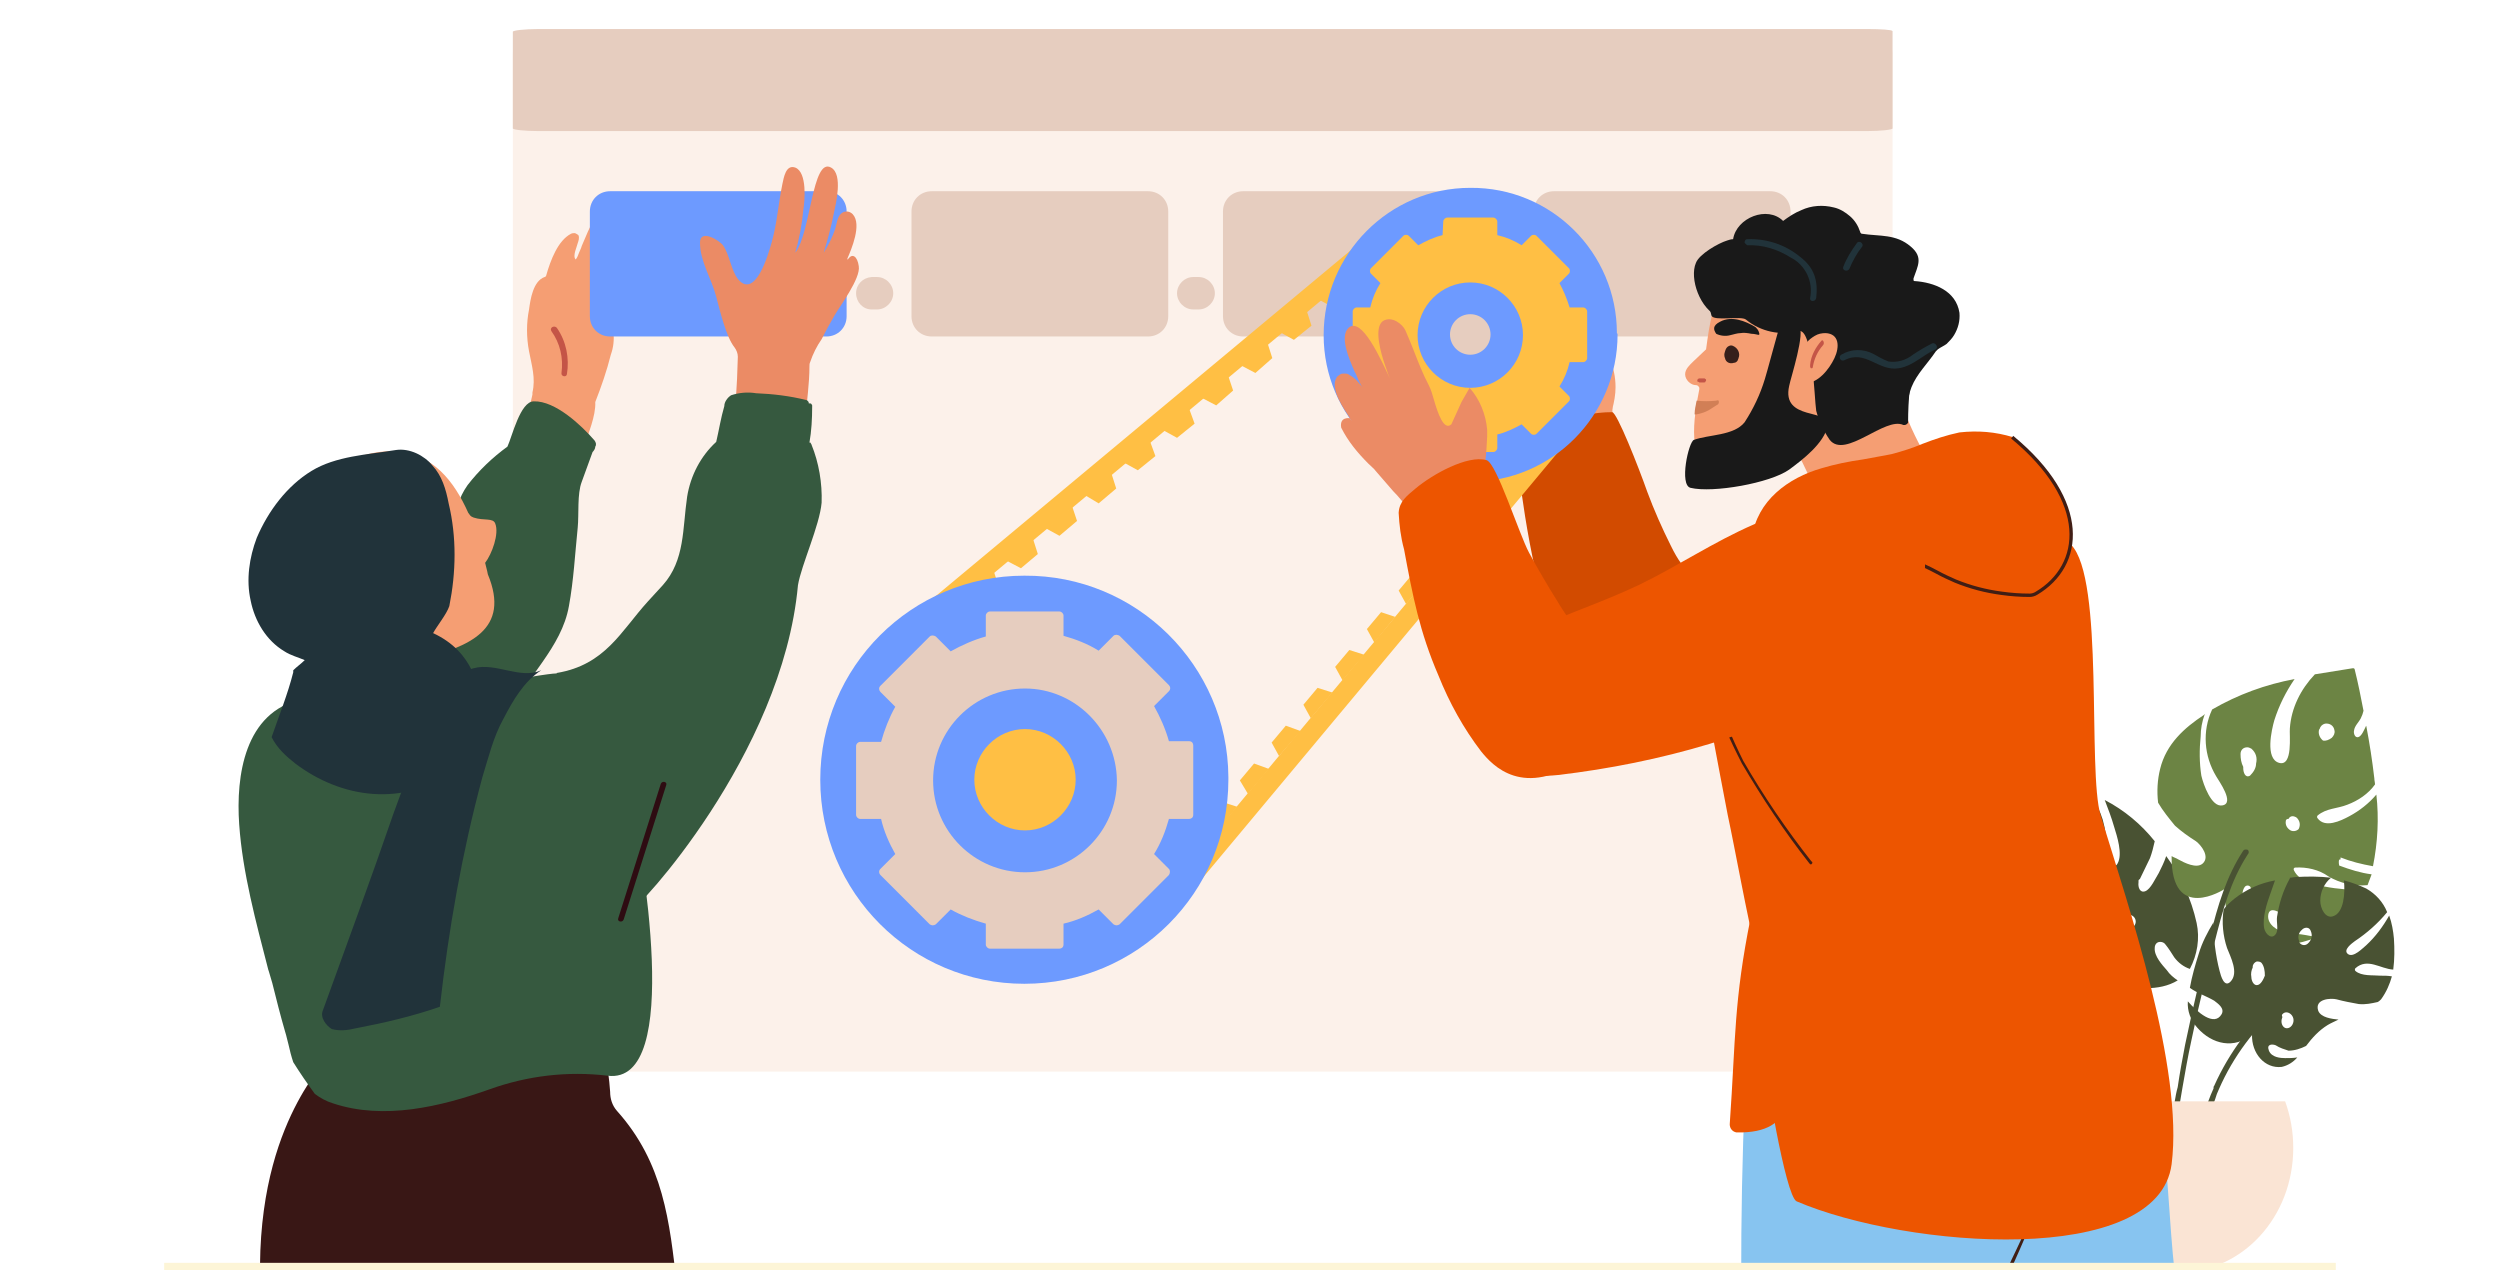<?xml version="1.0" encoding="utf-8"?>
<!-- Generator: Adobe Illustrator 24.2.1, SVG Export Plug-In . SVG Version: 6.00 Build 0)  -->
<svg version="1.1" id="Layer_1" xmlns="http://www.w3.org/2000/svg" xmlns:xlink="http://www.w3.org/1999/xlink" x="0px" y="0px"
	 viewBox="0 0 370 188" style="enable-background:new 0 0 370 188;" xml:space="preserve">
<style type="text/css">
	.st0{clip-path:url(#SVGID_2_);}
	.st1{fill:#495233;}
	.st2{fill:#6C8444;}
	.st3{fill:#FAE4D4;}
	.st4{fill:#87C4F0;}
	.st5{fill:#401E15;}
	.st6{fill:#FCF1EA;}
	.st7{fill:#E6CDBF;}
	.st8{fill:#F59E73;}
	.st9{fill:#6D9AFF;}
	.st10{fill:#C45547;}
	.st11{fill:#36593F;}
	.st12{fill:#EB8B65;}
	.st13{fill:#391715;}
	.st14{fill:#D24B00;}
	.st15{fill:#191919;}
	.st16{fill:#361F1B;}
	.st17{fill:#ED5500;}
	.st18{fill:#21333A;}
	.st19{fill:#D17F56;}
	.st20{fill:#2E0C12;}
	.st21{fill:none;stroke:#401E15;stroke-width:0.5;stroke-miterlimit:10;}
	.st22{fill:#FFBF44;}
	.st23{fill-rule:evenodd;clip-rule:evenodd;fill:#FFBF44;}
	.st24{fill-rule:evenodd;clip-rule:evenodd;fill:#E6CDBF;}
	.st25{fill-rule:evenodd;clip-rule:evenodd;fill:#EB8B65;}
	.st26{fill:#FDF5D7;}
</style>
<g>
	<defs>
		<rect id="SVGID_1_" y="0.6" width="370" height="187.4"/>
	</defs>
	<clipPath id="SVGID_2_">
		<use xlink:href="#SVGID_1_"  style="overflow:visible;"/>
	</clipPath>
	<g class="st0">
		<path class="st1" d="M315.8,137.1c-0.2,0.3-0.7,0.4-1,0.2c-0.1,0-0.1-0.1-0.2-0.1c-0.4-0.4-0.5-1-0.4-1.6c0-0.1,0.1-0.1,0.1-0.1
			l0,0c0.5-0.2,1-0.2,1.4,0.1C316.2,136,316.2,136.7,315.8,137.1L315.8,137.1z M297.3,136.3h-0.1c-0.1,0.1-0.2,0.1-0.4,0.1l-0.1-0.1
			c-0.3-0.3-0.5-0.6-0.6-1V135c0-0.2-0.1-0.4-0.1-0.6c0-0.4,0.2-1.1,0.7-0.9c0.7,0.2,1.1,0.8,1.3,1.4
			C298.1,135.5,297.8,136.1,297.3,136.3L297.3,136.3z M322.3,145.1c-0.6-0.4-1.2-0.9-1.6-1.5c-0.7-0.8-1.9-2.1-1.8-3.3
			c0-0.5,0.3-0.9,0.8-0.9c0.3,0,0.6,0.1,0.8,0.4c0.5,0.6,0.9,1.3,1.3,1.9c0.6,0.8,1.4,1.4,2.3,1.7c1.1-2.1,1.5-4.5,1-6.8
			c-0.8-3.6-2.3-6.9-4.5-9.9c-0.3,0.9-0.7,1.7-1.1,2.5c-0.5,0.8-1.2,2.4-2,2.7s-1.1-0.6-1-1.3v-0.2l0,0c0-0.1,0-0.2,0.1-0.2
			c0-0.1,0.1-0.1,0.1-0.1c0.5-1,1-2.1,1.5-3.1c0.3-0.8,0.5-1.6,0.7-2.5c-2-2.5-4.5-4.6-7.4-6.1c0.5,1.3,1,2.6,1.4,4
			c0.4,1.3,1.3,4,0.5,5.4c-0.2,0.4-0.7,0.6-1.1,0.4c-0.7-0.4-0.5-1.8-0.6-2.5c0.1-1.5-0.1-3-0.5-4.4c-0.4-1.3-1-2.5-1.8-3.6
			c-1.8-0.5-3.7-0.5-5.5-0.1c0.6,0.5,0.9,1.2,1.1,1.9c0.1,0.8-0.3,2.4-1.2,2.5c-1.1,0.1-1.2-2.8-1.3-4c-1.1,0.4-2.2,1-3.1,1.7
			c-1.7,1.3-3.2,2.9-4.2,4.8c0,0.1,0,0.1,0.1,0.2c0.4,3.1,4,4.3,6.3,5.4c0.7,0.4,3.2,1.7,2.9,2.8c-0.1,0.6-1.1,0.6-1.5,0.5
			c-1.1-0.4-2.1-1.1-2.9-1.9c-2-1.6-3.9-3.3-5.5-5.3c-1.6,4-2.3,8.4-2.2,12.7h0.2c1.3,0.6,2.7,0.8,4.1,0.7c0.9-0.2,1.8-0.2,2.7-0.1
			c0.7,0.1,1.9,1.1,1,1.9s-2.3,0.5-3.1,0.4c-1.7-0.2-3.4-0.8-4.9-1.7c0.1,1,0.1,1.9,0.2,2.6c0.5,3.4,2.4,6.6,5.1,8.6
			c0.9,0.7,1.9,1.2,2.9,1.6c2.1-1.8,3.6-4.2,4.4-6.8c0.4-1.1,1.1-4.3,2.5-4.1c0.7,0.1,1.1,0.9,1.3,1.6c0.1,1.1-0.2,2.1-0.9,2.9
			c-0.7,1.2-1.6,2.3-2.4,3.6c-0.7,1.2-1.5,2.4-2.3,3.5c1.9,0.3,3.8,0.1,5.6-0.5c2.8-1,5.8-4.2,4.3-7.5
			C315.8,146.3,319.5,146.8,322.3,145.1L322.3,145.1z"/>
		<path class="st2" d="M340.2,122.7c-0.3,0.3-0.8,0.4-1.2,0.2c-0.5-0.3-0.8-0.8-0.7-1.4c0-0.1,0.1-0.3,0.3-0.3c0,0,0.1,0,0.1,0
			c0.2-0.4,0.6-0.5,1-0.3c0.1,0,0.1,0.1,0.2,0.1C340.4,121.5,340.5,122.1,340.2,122.7L340.2,122.7z M333.9,113
			c0,0.7-0.4,1.3-0.9,1.8c-0.7,0.4-1-0.5-1-1.1v-0.2c-0.3-0.6-0.4-1.2-0.4-1.9c0-0.6,0.4-1,1-1c0.2,0,0.4,0.1,0.6,0.2
			C333.9,111.4,334.1,112.2,333.9,113L333.9,113z M332.9,132.6c-0.3,0.3-0.8,0.4-1.1,0.1c-0.1-0.1-0.1-0.3,0.1-0.4
			c0-0.4,0.1-0.7,0.3-1c0.2-0.3,0.6-0.3,0.8-0.1c0,0,0,0,0,0c0.1,0.1,0.1,0.1,0.1,0.2C333.4,131.9,333.2,132.3,332.9,132.6
			L332.9,132.6z M343.2,108.1c0-0.1,0-0.1,0.1-0.2c0.1-0.4,0.4-0.7,0.8-0.8c0.7-0.1,1.3,0.3,1.4,1c0.1,0.4-0.1,0.8-0.4,1.1
			c-0.4,0.3-0.9,0.5-1.3,0.4C343.3,109.2,343.1,108.6,343.2,108.1L343.2,108.1z M346.4,126.9c1.5,0.6,3.1,1,4.8,1.3
			c0.7-3.5,0.9-7.1,0.5-10.6c-1.1,1.3-2.5,2.4-4,3.2c-1.3,0.7-3.6,1.8-4.7,0.3c-0.1-0.1-0.1-0.3,0-0.4c1.3-1.1,2.9-1,4.4-1.6
			c1.6-0.6,3.1-1.6,4.1-3c0-0.3-0.1-0.6-0.1-0.9c-0.3-2.6-0.7-5.2-1.2-7.8c0,0.1-0.1,0.1-0.1,0.2c-0.2,0.4-0.6,1.4-1.1,1.5
			s-0.7-0.6-0.6-1c0.1-0.7,0.7-1.2,1-1.8c0.2-0.4,0.3-0.7,0.4-1.1c-0.4-2.1-0.8-4.1-1.3-6.1c0-0.1-0.1-0.2-0.2-0.2h-0.1l-5.6,0.9
			c-2.1,2.2-3.5,5-3.7,8c-0.1,0.9,0.5,5.7-1.6,5.1s-1.1-4.9-0.7-6.3c0.7-2.2,1.7-4.2,3-6.1c-4.3,0.8-8.4,2.3-12.2,4.5
			c-1.5,3.2-1.2,6.9,0.6,9.9c0.4,0.7,2.8,4,0.9,4.3c-1.6,0.3-2.8-3.1-3.1-4.4c-0.3-1.9-0.3-3.9-0.1-5.8c0-1.1,0.2-2.2,0.6-3.3
			c-0.1,0-0.1,0.1-0.1,0.1c-2.9,1.9-5.6,4.3-6.5,8c-0.4,1.6-0.5,3.3-0.3,5c0.7,1.2,1.6,2.3,2.5,3.4c1,0.9,2,1.6,3.1,2.3
			c0.8,0.6,2.1,2.3,1,3.3c-0.9,0.8-2.7-0.1-3.6-0.6c-0.3-0.2-0.7-0.3-1-0.5c-0.1,10,7.8,4.9,7.8,4.9c-0.1,9.2,8.5,9.3,13.7,7.1
			c-0.5-0.1-1-0.2-1.6-0.3c-1-0.2-2.1-0.2-3.1-0.4s-2.7-1.1-2.5-2.6c0.2-1.4,1.8-0.3,2.4,0.1c2,1.3,4.5,2.4,6.8,2.2l0.7-0.5
			c1.8-1.5,3.3-3.3,4.4-5.4c-2-0.1-4-0.2-6-0.6c-1.4-0.3-3.7-0.7-4.5-2.4c-0.1-0.2,0-0.4,0.2-0.4c1.7-0.1,3.5,0.3,4.9,1.3
			c1.7,1,3.7,1.5,5.8,1.3c0.2-0.5,0.4-1.1,0.6-1.6v0c-1.6-0.2-3.2-0.7-4.8-1.3c-0.1-0.5-0.1-1,0.2-0.9"/>
		<path class="st1" d="M339.3,151.6c-0.3,0.6-1,0.8-1.4,0.3c-0.3-0.4-0.3-0.9-0.1-1.4c-0.1-0.1-0.1-0.3,0-0.4
			C338.5,149.3,339.9,150.4,339.3,151.6L339.3,151.6z M340.3,139.3c-0.3-0.6-0.1-1.3,0.4-1.7c0.1-0.1,0.1-0.1,0.1-0.1
			c0.4-0.3,1-0.3,1.2,0.3c0.3,0.7,0.1,1.4-0.5,1.9c-0.4,0.3-0.9,0.2-1.2-0.2L340.3,139.3z M334,145.8c-0.5,0-0.8-0.7-0.8-1.2
			c-0.1-0.5,0-1,0.2-1.4v-0.1c0-0.4,0.3-0.7,0.6-0.8c0.2,0,0.5,0,0.7,0.2c0.4,0.5,0.5,1.2,0.5,1.9C335,144.9,334.6,145.8,334,145.8
			L334,145.8z M354,144.5c-0.6-0.1-1.1-0.1-1.7-0.1c-1.1-0.1-2.8,0.1-3.7-0.7c-0.1-0.1-0.1-0.3,0-0.4c1.8-1.6,3.7,0.1,5.6,0.2
			c0.2-1.5,0.2-3.1,0.1-4.6c-0.1-1.1-0.3-2.3-0.7-3.4c-0.9,1.6-2,3.1-3.4,4.4c-0.5,0.4-1.9,1.9-2.7,1.3s0.6-1.6,1-1.9
			c1.8-1.2,3.4-2.6,4.8-4.3c-0.6-1.5-1.7-2.7-3.1-3.5c-1.1-0.5-2.1-0.9-3.3-1.2c0.2,1.9,0,4.8-1.6,5.3c-1.1,0.4-1.9-1.1-1.9-2.3
			c0-1.3,0.6-2.6,1.6-3.4c-1.7-0.2-3.5-0.2-5.2-0.1c-0.3,0-0.6,0.1-0.9,0.1v0.1c-1,1.8-1.6,3.7-1.9,5.7c-0.1,0.8,0.2,1.7-0.1,2.4
			c-0.6,1.1-1.6,0.2-1.8-0.7c-0.3-1.6,0.4-3.7,0.9-5.1l0.7-2c-2.2,0.4-4.2,1.3-6,2.7c-0.6,0.5-1.2,1-1.6,1.6
			c-0.3,1.9-0.1,3.9,0.5,5.7c0.5,1.3,1.8,3.7,0.5,5c-0.9,0.9-1.4-0.8-1.6-1.6c-0.6-2.3-0.9-4.8-0.9-7.2c-0.9,1.5-1.7,3-2.2,4.7
			c-0.5,1.6-1,3.3-1.3,5c1.1,0.8,2.4,1.2,3.6,1.9c0.5,0.4,1.6,1.1,1.1,2c-1.1,1.9-3.6-0.3-5-1.9c-0.1,1.4,0.4,2.8,1.4,3.9
			c2.2,2.5,5.5,3.2,8.1,1c-0.1,2.8,1.9,5.1,4.4,4.8c0.9-0.2,1.7-0.7,2.3-1.4c-0.6,0.1-1.2,0.1-1.8,0.1c-0.7,0-2-0.1-2.4-1.1
			s0.5-1,1-0.8c0.6,0.4,1.3,0.6,1.9,0.8c0.9,0,1.8-0.3,2.6-0.7c0.9-1.2,1.9-2.3,3.2-3.1c0.5-0.3,1-0.5,1.6-0.8c-1-0.1-2.6-0.3-3-1.3
			c-0.6-1.8,1.9-1.9,2.7-1.7c1.1,0.3,2.2,0.5,3.3,0.7c1,0.1,1.9-0.1,2.8-0.3c0.2-0.1,0.4-0.3,0.5-0.4
			C353.2,146.8,353.7,145.6,354,144.5"/>
		<path class="st1" d="M326.2,164.9c0.3,0,0.6,0,0.9-0.1c0.3-1,0.7-1.9,1-2.9c0.1-0.2,0.2-0.5,0.3-0.7c2.1-4.8,5.3-9.1,9.3-12.5
			c0.5-0.4-0.1-1-0.6-0.7c-4,3.5-7.2,7.8-9.4,12.7c-0.1,0.1-0.1,0.2-0.1,0.4C327,162.4,326.6,163.6,326.2,164.9z"/>
		<path class="st1" d="M321.5,165h0.9c0.1-1.3,0.4-2.7,0.6-4c0.4-2.3,0.8-4.6,1.3-6.9c1-4.9,2.2-9.6,3.4-14.4s2.4-9.3,5-13.3
			c0.2-0.2,0.1-0.5,0-0.6s-0.5-0.1-0.6,0c0,0-0.1,0.1-0.1,0.1c-2.5,3.8-3.8,8.2-4.9,12.7c-1.3,5.3-2.6,10.7-3.7,16
			c-0.4,2.1-0.8,4.2-1.1,6.3C321.9,162.3,321.8,163.7,321.5,165"/>
		<path class="st1" d="M311.1,143.1c1.1,2.5,2.1,5.2,2.8,7.8c0.1,0.4,0.2,0.7,0.3,1.1l0,0c0.8,3,1.4,6,1.9,9.1
			c0.1,1.2,0.4,2.4,0.5,3.7c0.3,0,0.6,0,0.9,0.1l-0.4-3.7c-0.4-2.8-0.9-5.5-1.6-8.2c-0.1-0.5-0.2-1-0.4-1.5c-0.8-3.1-1.9-6-3.1-8.9
			C311.6,142,310.9,142.5,311.1,143.1"/>
		<path class="st1" d="M303,157.8c2.2-1.6,4.5-3.3,6.8-4.9c1.3-0.9,2.5-1.6,4-1l0.5,0.2c0.4,0.2,0.8,0.5,1.1,0.9
			c0.4,0.5,0.8,1,1.1,1.6c1,2,1.6,4.2,1.8,6.5c0.1,1.3,0.2,2.6,0.3,3.9h0.8c-0.1-1.3-0.1-2.6-0.3-4c-0.4-3.2-1.2-6.3-3.1-8.5
			c-0.4-0.4-0.8-0.7-1.2-1c-0.3-0.2-0.7-0.4-1-0.6c-0.9-0.4-2-0.4-2.9,0.1c-1.3,0.7-2.6,1.6-3.7,2.5l-4.8,3.4
			C302.1,157.3,302.5,158,303,157.8"/>
		<path class="st3" d="M338.2,163c0.8,2.2,1.2,4.5,1.2,6.9c0,10.2-7.5,18.4-16.9,18.4s-16.9-8.3-16.9-18.4c0-2.3,0.4-4.7,1.2-6.9
			L338.2,163z"/>
		<path class="st2" d="M303.1,161.8c0.2-0.2,0.2-0.6,0.1-0.8c-0.2-0.3-0.5-0.5-0.9-0.4c-0.1,0-0.1,0.1-0.1,0.3
			c-0.2,0.2-0.3,0.5-0.1,0.7l0.1,0.1C302.4,161.9,302.9,162.1,303.1,161.8L303.1,161.8z M296.9,158c0.4-0.1,0.8-0.4,1-0.8
			c0.1-0.4-0.4-0.6-0.7-0.7h-0.1c-0.4-0.2-0.8-0.2-1.2-0.1c-0.4,0.1-0.6,0.5-0.5,0.9c0,0,0,0,0,0.1c0,0.1,0.1,0.2,0.1,0.2
			C295.9,158,296.4,158.2,296.9,158L296.9,158z M308.8,156.3c0.2-0.3,0.2-0.6,0-0.8c-0.1-0.1-0.2-0.1-0.2,0.1
			c-0.2,0-0.4,0.1-0.5,0.3c-0.2,0.2-0.2,0.5,0,0.6c0,0,0.1,0.1,0.1,0.1C308.4,156.7,308.7,156.6,308.8,156.3L308.8,156.3z
			 M294.4,164.6C294.4,164.6,294.4,164.7,294.4,164.6L294.4,164.6L294.4,164.6c-0.3,0.2-0.5,0.4-0.5,0.7c-0.1,0.4,0.2,0.8,0.6,0.9
			c0.3,0,0.5-0.1,0.7-0.3c0.2-0.3,0.3-0.7,0.1-1C295.2,164.6,294.8,164.5,294.4,164.6L294.4,164.6z M305.9,165.9
			c0.5,1,0.8,2.1,1,3.2c-2.1,0.7-4.2,1-6.4,0.8c0.8-0.8,1.4-1.8,1.7-2.9c0.4-1,0.9-2.5-0.1-3.3c-0.1-0.1-0.2-0.1-0.2,0l0,0
			c-0.6,0.9-0.4,2.1-0.7,3.1c-0.3,1.1-0.8,2.2-1.6,3H299c-1.6-0.1-3.2-0.2-4.8-0.4l0.1-0.1c0.3-0.1,0.8-0.4,0.8-0.8
			c0-0.2-0.2-0.4-0.4-0.4l0,0c-0.1,0-0.1,0-0.2,0c-0.4,0.1-0.7,0.6-1,0.8c-0.2,0.1-0.4,0.2-0.7,0.3c-1.3-0.1-2.5-0.4-3.8-0.6
			c-0.1,0-0.1-0.1-0.1-0.2c0.1-1.3,0.1-2.6,0.3-3.9c1.1-1.5,2.8-2.6,4.6-3c0.5-0.1,3.5,0,3.1-1.3s-3.1-0.5-3.9-0.1
			c-1.3,0.6-2.5,1.4-3.6,2.4c0.3-3,1-5.9,2.1-8.7c1.8-1.2,4.1-1.2,6-0.1c0.5,0.2,2.5,1.7,2.7,0.4c0.1-1.1-2-1.8-2.8-1.9
			c-1.2-0.1-2.3,0-3.5,0.2c-0.7,0.1-1.4,0.3-2,0.6c0,0,0-0.1,0.1-0.1l0,0l0,0c1-2.1,2.3-4.1,4.5-4.9c1-0.3,2-0.5,3-0.4
			c0.8,0.4,1.5,0.9,2.2,1.5c0.6,0.6,1.1,1.3,1.6,2.1c0.4,0.5,1.5,1.3,2,0.5c0.4-0.7-0.2-1.9-0.5-2.5c-0.1-0.2-0.2-0.4-0.4-0.8
			c6-0.6,3.3,5.1,3.4,5.1c5.5-0.5,6,5.4,5,9.1c-0.1-0.3-0.2-0.7-0.3-1c-0.1-0.7-0.3-1.5-0.5-2.2c-0.2-0.7-0.7-1.8-1.7-1.6
			s-0.1,1.3,0.1,1.6c1,1.4,1.5,3,1.7,4.6c-0.1,0.2-0.2,0.4-0.3,0.5c-0.8,1.3-1.8,2.5-3.1,3.4c-0.1-1.4-0.3-2.8-0.7-4.2
			c-0.2-1-0.6-2.5-1.6-3c-0.1-0.1-0.2,0-0.2,0.1c0,1.2,0.4,2.3,1,3.4c0.7,1.2,1.1,2.5,1,3.9c-0.3,0.2-0.7,0.4-1,0.5h-0.1
			c-0.2-1.1-0.6-2.2-1-3.2c0,0.1-0.3,0.1-0.2,0.4"/>
		<path class="st4" d="M333.5,226c-3.3-7.2-9.5-24.6-10.9-32.4c-2.4-12.9-1-34.5-7.6-45.9c-3.3-5.8-5.6-11-12.9-12.3
			c-4.3-0.7-10.7-1.6-13.9,2.3c-1.6,1.9-1.9,4.4-1.8,6.8c0.1,2.9,0.5,5.7,0.8,8.6c0.8,6.6,1.5,16.6,1.7,23.2
			c0.7,23.7,9.2,51.2,11.1,56.3c10.8,29.1,25,46.7,25.1,46.7c1.5,1,2.3,0.8,4-0.1c2.7-1.3,5.8-5.9,20-11c1.3-0.5,2.1-1.2,1.6-2.8
			C349.1,259.2,343.5,248,333.5,226z"/>
		<path class="st4" d="M293.3,261c-0.5-23.9,1-47.9,3.2-71.7c1.1-12.2,4.7-25.7,3-37.8c-1.4-9.8-5-19.1-7.3-28.7
			c-7.7-8.4-20.3-9.9-29.8-3.7c-0.6-0.5-3.4-0.9-3.3,0.1c1.1,11.9,0.2,23.9-0.5,35.9c-2.1,36.4-0.2,73.6,2.3,110
			c0.4,6.2,1.8,26.1,2.9,26.6c10.1,4.5,17.4,3.5,27.9,0C292.4,291.5,293.8,286.6,293.3,261z"/>
		<path class="st5" d="M302.7,172.5c-0.9,3.8-2.1,7.4-3.6,11c-0.9,2-2,4-2.7,6.1c-0.5,1.8-0.8,3.7-0.8,5.6c-0.2,1.8-0.4,3.6-0.5,5.4
			c-0.3,3.7-0.4,7.3-0.5,11c0,0.1,0.2,0.2,0.3,0.2c0,0,0,0,0,0c0.1,0,0.2-0.1,0.2-0.2c0-3.6,0.2-7.2,0.4-10.8
			c0.1-1.7,0.3-3.5,0.5-5.2c0.1-2.1,0.4-4.2,1-6.3c0.8-1.9,1.7-3.8,2.5-5.7c1.5-3.6,2.7-7.2,3.6-11
			C303.3,172.3,302.8,172.2,302.7,172.5L302.7,172.5z"/>
		<path class="st6" d="M276.3,4.3H79.7c-2.1,0-3.8,1.7-3.8,3.8v146.7c0,2.1,1.7,3.8,3.8,3.8h196.6c2.1,0,3.8-1.7,3.8-3.8V8.1
			C280.1,6,278.4,4.3,276.3,4.3L276.3,4.3z"/>
		<path class="st7" d="M276.3,4.3H79.7c-2.1,0-3.8,0.2-3.8,0.4V19c0,0.2,1.7,0.4,3.8,0.4h196.6c2.1,0,3.8-0.2,3.8-0.4V4.6
			C280,4.4,278.4,4.3,276.3,4.3z"/>
		<path class="st8" d="M92.7,41.4c-0.1-0.1-0.2-0.2-0.3-0.3c-0.1-0.1-0.2-0.1-0.4-0.1c-0.7,0.1-1.3,0.4-1.8,0.9l1-3.4
			c0.3-1.1,1.3-3.1,0.5-4.2c-0.1-0.1-0.2-0.1-0.3-0.2c-0.1,0-0.2,0-0.3,0c-0.3,0-0.6,0.1-0.8,0.3c-0.2,0.2-0.5,0.4-0.6,0.6
			c0.4-1.1,0.6-2.3,0.7-3.4c0-0.1-0.1-0.3-0.2-0.4c-0.1-0.1-0.2-0.2-0.3-0.3c-0.1-0.1-0.3-0.1-0.4,0c-0.1,0-0.3,0.1-0.4,0.1
			c-0.9,1-1.6,2.1-2.1,3.3c-0.3,0.7-0.6,1.4-0.9,2.1c-0.1,0.4-0.3,0.7-0.4,1s-0.3,0.8-0.5,1c-0.5-0.5,0.2-1.9,0.3-2.4
			c0.1-0.3,0.3-0.8,0.1-1.2c-0.1-0.1-0.3-0.2-0.5-0.3c-0.2,0-0.4,0-0.6,0.1c-1.9,1-3,3.8-3.7,6.3c-0.1,0-0.1,0.1-0.2,0.1
			c-1.7,0.6-2.1,3.3-2.3,4.8c-0.4,2-0.4,4.1,0,6.2c0.4,2.1,1,4,0.5,6.1c0,0.1,0,0.2,0,0.3c-0.5,2.4-1.3,4.7-2.3,6.9v0.1
			c-0.2,0.2-0.1,0.6,0.1,0.7c0,0,0,0,0,0c0.1,0.1,0.2,0.1,0.3,0.1c1.8,0,3.6,0.7,5,1.9c0.7,0.7,1.4,1.4,2.2,2
			c0.1,0.1,0.2,0.1,0.3,0.1c0.1,0,0.2,0,0.3-0.1c1.1-0.6,1.4-2.8,1.7-3.9c0.6-1.9,1.8-4.6,1.7-6.7c0.9-2.3,1.7-4.6,2.3-7
			c0.4-1.1,0.5-2.2,0.4-3.3c0.3-1.4,0.7-2.8,1.1-4.3C92.6,44,93.2,42.7,92.7,41.4z"/>
		<path class="st9" d="M87.3,31.3c0-1.7,1.3-3,3-3h32c1.7,0,3,1.3,3,3v15.5c0,1.7-1.3,3-3,3h-32c-1.7,0-3-1.3-3-3V31.3z"/>
		<path class="st7" d="M126.7,43.4c0-1.3,1-2.3,2.3-2.4h0.8c1.3,0,2.4,1.1,2.4,2.4c0,1.3-1.1,2.4-2.4,2.4H129
			C127.7,45.8,126.7,44.7,126.7,43.4z"/>
		<path class="st3" d="M231.8,43.4c0-1.3,1.1-2.4,2.4-2.4h0.8c1.3,0,2.4,1.1,2.4,2.4c0,1.3-1.1,2.4-2.4,2.4h-0.8
			C232.9,45.8,231.8,44.8,231.8,43.4C231.8,43.5,231.8,43.4,231.8,43.4z"/>
		<path class="st7" d="M174.2,43.4c0-1.3,1.1-2.4,2.4-2.4h0.8c1.3,0,2.4,1.1,2.4,2.4c0,1.3-1.1,2.4-2.4,2.4h-0.8
			C175.3,45.8,174.2,44.7,174.2,43.4z"/>
		<path class="st7" d="M227,31.3c0-1.7,1.3-3,3-3h32c1.7,0,3,1.3,3,3v15.5c0,1.7-1.3,3-3,3h-32c-1.7,0-3-1.3-3-3V31.3z"/>
		<path class="st7" d="M134.9,31.3c0-1.7,1.3-3,3-3h32c1.7,0,3,1.3,3,3v15.5c0,1.7-1.3,3-3,3h-32c-1.7,0-3-1.3-3-3V31.3z"/>
		<path class="st7" d="M181,31.3c0-1.7,1.3-3,3-3h32c1.7,0,3,1.3,3,3v15.5c0,1.7-1.3,3-3,3h-32c-1.7,0-3-1.3-3-3V31.3z"/>
		<path class="st10" d="M81.6,49c1.3,1.8,1.8,4,1.5,6.2c-0.1,0.5,0.7,0.7,0.8,0.2c0.4-2.4-0.1-4.9-1.5-6.9
			C82,48.1,81.3,48.5,81.6,49L81.6,49z"/>
		<path class="st11" d="M88,65.2c-1.9-2.2-5.8-5.9-9-5.8c-2,0-3.2,5.2-3.9,6.7c-2.2,1.6-4.2,3.5-5.9,5.7c-2.7,3.8-1.9,8.2-4,12.1
			S58.1,90,54.9,93c-2.7,2.5-5.1,5.4-7.1,8.5c-3.8,5.9-4.8,11.7-0.7,17.7c3.1,4.7,8.9,10.2,14.8,11c0,0.2,0.1,0.4,0.2,0.5
			c0.2,0.3,0.6,0.5,1,0.4c0.2,0,0.4-0.1,0.5-0.2c9.1-5.6,7.8-16.5,11.8-25.2c2.5-5.6,7.7-9.8,8.8-16c0.7-3.8,0.9-7.7,1.3-11.6
			c0.2-2-0.1-5,0.6-6.8l1.6-4.4c0.2-0.2,0.4-0.5,0.4-0.8C88.3,65.8,88.2,65.5,88,65.2z"/>
		<path class="st8" d="M67.6,93.2l0.2-0.2c0.4-0.6-0.4-1-0.9-0.7c-4.8-1.2-9.7-1.2-14.6-1.3c0-0.1-0.1-0.3-0.2-0.4
			c-0.1-0.1-0.2-0.1-0.4-0.1c-0.1,0-0.3,0-0.4,0.1c-0.1,0.1-0.2,0.2-0.2,0.4V91c-0.1,0.1-0.2,0.1-0.2,0.2c-0.1,0.1-0.1,0.2-0.1,0.3
			c0,0.2,0.1,0.4,0.3,0.5c0,6.8-0.8,13.6-2.2,20.3c0,0.1,0,0.2,0,0.3c0,0.1,0.1,0.2,0.1,0.2c0.1,0.1,0.1,0.1,0.2,0.2
			c0.1,0,0.2,0.1,0.3,0.1c4.9-0.3,9.8-1.1,14.6-2.3c0.1,0,0.3-0.1,0.3-0.2c0.1-0.1,0.1-0.3,0.1-0.4c0.3-0.1,0.4-0.3,0.4-0.5
			c0.1-5.3-0.5-11.7,2.6-16.3C67.5,93.3,67.6,93.2,67.6,93.2z"/>
		<path class="st12" d="M125.5,38.4c0.2-0.5-0.3,0.4-0.1-0.1c0.6-1.4,2.2-5.1,0.8-6.6c-0.4-0.4-0.9-0.5-1.4-0.3
			c-0.2,0.1-0.3,0.2-0.4,0.3c-0.5,0.5-0.6,1.6-0.8,2.2c-0.4,1.2-1,2.4-1.7,3.5c0.6-1.9,1.1-3.8,1.5-5.8c0.3-1.4,1.4-5.8-0.4-6.8
			c-2.8-1.6-3,9.7-5.3,12.6c0.6-2.1,1-4.2,1.2-6.4c0.2-1.2,0.6-5.5-1.2-6.2c-1.4-0.5-1.7,1.5-1.9,2.4c-0.6,2.9-0.8,5.9-1.6,8.7
			c-0.5,1.8-2.4,8.3-4.9,5.5c-1.1-1.3-1.3-3.7-2.3-5.1c-0.5-0.7-3.4-2.5-3.4-0.4c0,2.8,1.7,5.3,2.4,8c0.6,2.3,1.5,6,2.7,7.5
			c0.3,0.4,0.5,0.9,0.5,1.4c-0.1,4.3-0.4,8.6-0.9,12.9c0,0.1,0,0.2,0,0.3c0,0.1,0.1,0.1,0.2,0.2c0.1,0.2,0.4,0.4,1.4,0.3
			c2.9-0.5,5.7,1.3,6.6,4.1c0.3,0.9,0.5,1.1,0.8,1.2v0.1c0,0.3,0.2,0.6,0.5,0.6c0,0,0,0,0,0c0.2,0,0.3,0,0.4-0.1
			c0.1-0.1,0.2-0.2,0.2-0.4l0.8-10c0.2-2.6,0.6-5.2,0.6-7.8c0-0.2,0-0.4,0.1-0.6c0.4-1.2,1-2.4,1.7-3.4c0.6-1.2,1.2-2.3,1.9-3.5
			c0.8-1.4,3.9-5.5,3.6-7.3C126.9,37.9,126.1,37.4,125.5,38.4z"/>
		<path class="st13" d="M101.6,204.4c-21.5-8.2-49,10.6-62.6-7.6c-3.1-27.6,8.7-38.3,8.3-39.2c-0.3-0.5,16.5-4,22.7-5
			c5.5-1,11.1-1.7,16.7-2.3c0.1-0.2,0.3-0.4,0.6-0.5c0.2-0.1,0.5-0.1,0.7-0.1c0.2,0.1,0.5,0.2,0.6,0.4c0.2,0.2,0.3,0.4,0.3,0.7
			c0.1,1.1,0.3,2.6,0.6,4.1c0.3,2.4,0.7,4.9,0.8,6.7c0,1,0.3,2,1,2.8c6.9,7.7,7.8,16.3,8.9,26.1c0.1,0.8,0.2,1.7,0.3,2.5
			C100.8,196.8,101.3,200.6,101.6,204.4z"/>
		<path class="st8" d="M71.8,83.3c1-1.3,2.1-4.3,1.5-5.8c-0.3-0.9-1.7-0.4-3.2-0.9c-0.2-0.1-0.3-0.1-0.5-0.3
			c-0.1-0.1-0.2-0.3-0.3-0.4c-2.1-4.7-5.2-8.7-10.7-9.1h-0.5c-6.5-0.2-14.4,5.1-15,12c-0.5,5.3,3.2,8.8,7.7,9.9
			c1.1,1.6,2.4,3.1,3.8,4.5c1.7,1.8,6.6,4.7,7.4,4.4c7.5-1.9,13.6-4.4,10.2-12.6C72.1,84.4,71.9,83.8,71.8,83.3z"/>
		<path class="st11" d="M121.6,74.4c0.1-2.9-0.4-5.9-1.5-8.6c0-0.1-0.1-0.1-0.1-0.2c0-0.1-0.1-0.1-0.2-0.1c0.3-1.7,0.4-3.5,0.4-5.3
			c0-0.1,0-0.1,0-0.2c0-0.1-0.1-0.1-0.1-0.2c0,0-0.1-0.1-0.2-0.1c-0.1,0-0.1,0-0.2,0c0-0.1,0-0.2-0.1-0.3c-0.1-0.1-0.2-0.2-0.3-0.2
			c-2.4-0.6-4.9-0.9-7.4-1c-1.2-0.2-2.5-0.1-3.7,0.3c-0.3,0.2-0.5,0.4-0.7,0.7c-0.2,0.3-0.3,0.6-0.3,0.9c-0.5,1.7-0.8,3.6-1.2,5.3
			c-2.3,2.1-3.8,5-4.3,8.1c-0.7,4.7-0.3,9.4-3.6,13.1c-0.7,0.8-1.5,1.6-2.2,2.4c-4,4.4-6.3,9.4-13.5,10.6c-0.3,0,2,2.3,2.1,2.5l0,0
			c2.9,7.3,7.1,24.7,9.2,32.3c0.2,0.7,22.1-22.6,24.4-47.8C118.6,83.6,121.3,77.8,121.6,74.4z"/>
		<path class="st11" d="M46.6,161.9c-1.1-1.5-2.2-3.1-3.2-4.7c-0.3-0.9-0.5-1.7-0.7-2.6c-0.2-0.7-0.3-1.3-0.5-1.9
			c-0.7-2.4-1.3-4.8-1.9-7.2l-0.5-1.7l-0.1-0.3c-1.8-7-3.8-14.3-4.3-21.5s0.8-16.6,9.2-18.5c2.3-0.4,4.7-0.4,7.1,0.1
			c1.4,0.2,2.8,0.3,4.3,0.4c4.6-0.1,9.2-0.7,13.7-1.9c0.1,0,0.2,0,0.4,0c3.6-1,7.2-1.8,10.9-2.3c2.2-0.3,4.2-0.3,6,1.2
			c4,3.4,5.1,9.6,6.1,14.8c0.1,0.5,0.2,1.1,0.3,1.6v0.3c0,0.2,0.1,0.4,0.1,0.6c1.3,7.2,7.8,42.4-3.6,40.9c-5.9-0.7-11.8,0-17.4,2
			c-7.3,2.6-15.7,4.6-23.2,2.1C48.3,163,47.4,162.5,46.6,161.9z"/>
		<path class="st8" d="M237.6,57.2c0-0.1,0-0.2,0-0.3c0-0.1-0.1-0.2-0.2-0.3c-1.7-1.6-2.8-3.9-3-6.2c-0.1-1.2-0.1-2.4-0.1-3.6
			c0-1,0.4-2.5-0.6-3.2c-1.2-0.8-2.1,0.8-2.4,1.7c-0.5,1.2-0.8,2.4-1,3.6c0,0,0,0.1,0,0.1H230c0,0,0,0,0,0c-0.3-1.3-0.5-2.5-0.6-3.8
			c0-1,0.5-2.2,0.2-3.1s-1.2-0.9-2-0.5c-0.7,0.4-1.3,1-1.6,1.7c0.3-1-1.3-1.1-1.9-0.7c-0.8,0.9-1.5,2-1.9,3.2
			c-1.6,2.5-3.3,4-3.1,7.5c0.1,1.8,0.7,3.5,1.6,5.1v0.1c1.1,4.1,2.9,8,5.4,11.5c-0.5,0.4-0.4,1.3,0.3,1.2h0.6l0.2,0.3
			c0.1,0.1,0.2,0.2,0.3,0.2c0.1,0,0.3,0,0.4,0c0.3-0.1,0.5-0.3,0.5-0.6c1.2-0.1,2.4-0.3,3.5-0.5c1.5-0.1,3-0.6,4.4-1.4h0.2
			c0.1,0,0.1,0,0.2-0.1c0.1,0,0.1-0.1,0.1-0.2c0-0.1,0.1-0.1,0.1-0.2C237.8,65.3,239.9,60.3,237.6,57.2z"/>
		<path class="st14" d="M289.8,89.5c0.1-0.9-1.1-1-1.5-0.4c0.2-0.3,0.3-0.5,0.4-0.8c-10.6-2-21.9-0.1-32.6-1.1
			c-4.7-0.5-6.8-2.3-8.8-6.4c-1.3-2.6-2.5-5.3-3.5-8c-1.3-3.7-4.5-11.8-5.2-11.8c-2.7,0-5.3,0.6-7.8,1.6c-1.3,0.5-6.4,2.9-6.3,4.6
			c0,0.3,1.6,16,4.9,24.8c2.1,5.7,4.6,10,10.5,11.9c14,4.8,30.1,9.6,44.9,7.1c0.1,0,0.3-0.1,0.4-0.2c0.1-0.1,0.2-0.2,0.2-0.4
			C287.5,103.6,288.9,96.6,289.8,89.5z"/>
		<path class="st8" d="M234.4,50.5c1.5-1,2.9,1.2,3.6,2.3l0.1,0.1c0.7,1.4,1,2.9,1,4.4c0,1.1-0.2,2.2-0.5,3.3l-3.5,0.2
			c0.5-1.8,0.5-3.7-0.2-5.4C234.5,54.1,232.7,51.6,234.4,50.5z"/>
		<path class="st15" d="M283.4,41.6h-0.1l-0.1-0.1v-0.1c0,0,0-0.1,0-0.2c0.6-1.8,1.5-3.1-0.4-4.7c-2.2-1.9-4.6-1.5-7.2-1.9
			c-0.1,0-0.1,0-0.2-0.1c0,0-0.1-0.1-0.1-0.2c-0.3-0.9-0.8-1.7-1.5-2.3c-0.7-0.6-1.5-1.1-2.4-1.3c-1.6-0.4-3.3-0.3-4.8,0.4
			c-1,0.4-1.9,1-2.7,1.6c-2.3-2.3-6.9-0.5-7.4,2.7c-0.3,0-0.6,0.1-0.9,0.2c-1.3,0.4-4.1,2-4.6,3.3c-1,2.3,0.6,6.9,3.4,8l0.1,0.1
			c0,0,0.1,0.1,0.1,0.1c0.6,1.8,3.2,1.7,4.8,1.8c3.8,0.1,7.5,0.1,10.6,2.7c4.1,3.4,6.3,8.9,11.3,11.2c0.3,0.2,1.3,0.7,1.2,0.3
			c-0.4-1.9-0.3-4,0.4-5.8c0.8-2,2.4-3.5,3.6-5.3c0.1-0.1,0.2-0.2,0.3-0.3c0.4-0.3,0.9-0.5,1.3-0.8c0.4-0.4,0.8-0.8,1.1-1.3
			c0.6-1,0.9-2.1,0.8-3.3C289.5,43,286.2,41.8,283.4,41.6z"/>
		<path class="st8" d="M287.4,71.2c-3.5-4.9-6-10.5-7.5-16.4c0.9-2,1.7-4.1,2.2-6.3c0-0.1,0-0.2,0-0.3c0-0.1-0.1-0.2-0.1-0.3
			c-0.1-0.1-0.2-0.2-0.3-0.2c-0.1-0.1-0.2-0.1-0.3-0.1c-0.1-0.1-0.1-0.2-0.2-0.3c-0.2-0.2-0.5-0.2-0.7-0.2c-0.1,0-0.2,0.1-0.3,0.2
			c-3.6,3.5-8.1,5.9-12,9.1c-2.6,2.1-4.6,4.8-4.2,8.3c0,0.1,0.1,0.3,0.1,0.4c0.1,0.1,0.2,0.2,0.3,0.3c0.1,0.1,0.2,0.1,0.4,0.1
			c0.1,0,0.3,0,0.4,0c2.2,3.9,4,8,5.1,12.3c0,0.1,0,0.2,0,0.3c0,0.1,0.1,0.2,0.1,0.3c4.5,8.1,14.7-1.3,17.2-6.2
			c0.1-0.1,0.1-0.3,0.1-0.4c0-0.1,0-0.2,0-0.3C287.5,71.4,287.4,71.3,287.4,71.2z"/>
		<path class="st8" d="M282.2,46c-2.2-11.4-19.3-11.3-26.1-4.6c-2.6,2.6-3.1,6.6-3.6,10.3l-1.9,1.8c-0.5,0.5-1.2,1.1-1.2,1.9
			c0,0.4,0.2,0.8,0.5,1.1c0.3,0.3,0.7,0.5,1.1,0.5c0.2,0,0.3,0.1,0.4,0.2c0,0.1,0.1,0.1,0.1,0.2c0,0.1,0,0.2,0,0.2
			c-0.1,0.5-0.2,1.1-0.3,1.6s-0.3,1.3-0.3,2c-0.3,2.5-0.3,4.9,0.6,6.5c3,5,13.4,2.8,16.5-1.1c2.2-2.7,3.9-5.6,6.1-8.2
			C278.7,55.7,283.3,51.9,282.2,46z"/>
		<path class="st16" d="M255.3,53c-0.1-0.2-0.1-0.4-0.1-0.6c0.1-0.4,0.2-1,0.7-1.2c0.2-0.1,0.4-0.1,0.6,0c0.7,0.3,1.1,1.1,0.8,1.8
			c0,0,0,0,0,0c0,0.1-0.1,0.2-0.1,0.3c-0.1,0.2-0.3,0.4-0.6,0.4c-0.6,0.2-1.2-0.1-1.3-0.7C255.4,53.1,255.4,53.1,255.3,53L255.3,53z
			"/>
		<path class="st15" d="M260.3,49.1c-0.1-0.3-0.3-0.5-0.5-0.7c-1.5-0.9-3.5-1.7-5.2-0.8c-1.2,0.6-1,1.2-0.6,1.8
			c0.6,0.3,1.4,0.4,2.1,0.2c0.5-0.1,1-0.3,1.5-0.3c0.5-0.1,1.1,0,1.6,0.1C260.1,49.4,260.6,49.9,260.3,49.1z"/>
		<path class="st15" d="M266.2,48.2c-0.4-0.3-0.9-0.4-1.4-0.4c-0.5,0-1,0.2-1.4,0.5c-0.1,0.1-2.1,7.6-2.2,7.8
			c-0.7,2.3-1.7,4.4-3,6.4c-1.6,2-5.3,1.8-7.5,2.6c-0.8,0.3-2.2,6.7-0.5,7.1c3.3,0.8,11.8-0.7,14.6-2.7c1.9-1.4,5.2-3.9,5.7-6.5
			s-6.9-0.6-5.7-5.9C265,56,267.3,49,266.2,48.2z"/>
		<path class="st15" d="M284.3,44.8c-1.3-4.2-4.8-8-9.2-8.8c-5.3-0.9-11.3-0.6-16.3,1.5c-1.8,0.7-4,1.7-5,3.4c-0.5,0.9-0.7,2-0.7,3
			c-0.2,0.9-0.1,1.9,0.2,2.8c0.3,0.9,4.4,0,5.1,0.6c2.2,1.8,5.1,2.4,7.8,1.7c2.1-0.5,2.3,9.8,2.6,11.8c0.4,1.5,1.1,3,2,4.3
			c2.3,2.9,8.2-3.5,10.9-2.2c0.1,0,0.1,0,0.2,0c0.1,0,0.3-0.1,0.4-0.2c0-0.1,0.1-0.1,0.1-0.2c0-3.3,0.3-6.6,1.1-9.8
			C284.1,50.1,285.1,47.5,284.3,44.8z"/>
		<path class="st8" d="M270.2,49.3c-0.6,0-1.1,0.1-1.6,0.4c-0.5,0.3-0.9,0.6-1.3,1.1c-0.1,0.1-0.2,0.3-0.2,0.5c-0.2,1-0.6,5.4,0,5.4
			c1.9,0.1,3.6-2,4.4-3.7S272.2,49.4,270.2,49.3z"/>
		<path class="st10" d="M269.6,50.4c-0.9,1-1.6,2.3-1.7,3.6c0,0.1,0,0.2,0,0.3c0,0.1,0.1,0.1,0.1,0.2c0.1,0,0.1,0,0.2,0
			c0.1-0.1,0.1-0.1,0.1-0.2c0.2-1.2,0.7-2.3,1.5-3.2C270.1,50.8,269.8,50.2,269.6,50.4z"/>
		<path class="st17" d="M300.9,88c-1.6,0-3.2-0.1-4.8-0.3c-2.3-0.3-4.6-0.9-6.8-1.8c-0.9-0.4-1.8-0.8-2.7-1.3
			c-1.3-0.7-2.6-1.3-4-1.8c-4.8-1.7-10-1.4-15-1.2h-0.1c-0.5,0-1.1,0.1-1.7,0.2c-1.8,0.3-3.7,0.3-5.5,0c-0.2,0-0.4-0.1-0.6-0.2
			c-0.2-0.1-0.3-0.3-0.5-0.4c-0.1-0.2-0.2-0.4-0.2-0.6c0-0.2,0-0.4,0-0.7c0-0.1,0-0.1,0.1-0.2c0-0.1,0.1-0.1,0.2-0.1
			c0.7-5.5,5.4-8.9,10.3-10.3c2-0.6,4-1,6.1-1.3c1.5-0.3,2.9-0.5,4.3-0.8c1.5-0.4,3.1-0.9,4.5-1.5c1.8-0.7,3.6-1.3,5.5-1.7
			c2.7-0.3,5.3-0.1,7.9,0.7C309.5,74.4,308.2,84.1,300.9,88z"/>
		<path class="st18" d="M286,50.8c-1,0.5-2,1.1-2.9,1.7c-1,0.8-2.3,1.2-3.6,1c-0.8-0.3-1.5-0.7-2.2-1.1c-1.5-0.8-3.3-0.8-4.8,0.1
			c-0.5,0.3-0.1,1.1,0.5,0.8c3.1-1.6,5,1.7,8,1.2c2.1-0.3,3.6-2,5.5-2.8C286.9,51.4,286.5,50.7,286,50.8L286,50.8z"/>
		<path class="st18" d="M258.6,36.3c2.3-0.1,4.5,0.6,6.4,1.8c2.2,1.1,3.4,3.6,2.9,6c-0.1,0.6,0.8,0.6,0.9,0c0.3-2.6-0.3-4.5-2.4-6.1
			c-2.2-1.8-4.9-2.7-7.8-2.6c-0.3,0-0.4,0.3-0.4,0.5C258.3,36.1,258.5,36.2,258.6,36.3L258.6,36.3z"/>
		<path class="st18" d="M274.8,36c-0.8,1.1-1.5,2.2-2,3.5c-0.2,0.5,0.6,0.8,0.9,0.3c0.5-1.2,1.1-2.3,1.9-3.3
			C275.9,36,275.1,35.5,274.8,36L274.8,36z"/>
		<path class="st19" d="M254,59.3c-1,0.1-1.9,0.1-2.9,0c-0.1,0.6-0.3,1.3-0.3,2c0,0.2,1.6-0.3,1.7-0.4c0.5-0.2,1-0.6,1.5-0.9
			c0.2-0.1,0.4-0.2,0.4-0.5S254.2,59.2,254,59.3z"/>
		<path class="st10" d="M251.5,56.6h0.7c0.1,0,0.2,0,0.2-0.1c0-0.1,0.1-0.1,0.1-0.2c0-0.1,0-0.2-0.1-0.2c-0.1-0.1-0.1-0.1-0.2-0.1
			h-0.7c-0.1,0-0.2,0.1-0.2,0.1c-0.1,0.1-0.1,0.1-0.1,0.2c0,0.1,0,0.2,0.1,0.2C251.4,56.5,251.5,56.6,251.5,56.6z"/>
		<path class="st11" d="M71,104.4c-0.1-1.8,0.4-5-2-5.3c-3.2-0.3-6.7,0.2-10,0.3c-0.1,0-0.1,0-0.2,0c-2.1-0.5-3.8-0.5-4.5,2.1
			c-0.5,2.1-0.9,4.3-1.1,6.4c-0.3,1.1,0.1,2.4,1,3.1c2.4,1.6,7.6-0.5,9.9-1c2.7-0.7,5.2-1.7,5.9-4.5c0.1,0,0.3,0,0.4-0.1
			c0.1-0.1,0.2-0.2,0.3-0.3c0.1-0.1,0.2-0.2,0.2-0.4C71,104.7,71,104.5,71,104.4z"/>
		<path class="st20" d="M97.8,116c-2.1,6.6-4.2,13.3-6.3,19.9c-0.2,0.5,0.6,0.7,0.8,0.2c2.1-6.6,4.2-13.3,6.3-19.9
			C98.8,115.7,98,115.5,97.8,116z"/>
		<path class="st20" d="M63.1,103.8c2.1-0.9,4.4-1.1,6.6-0.7c0.5,0.1,0.7-0.7,0.2-0.8c-2.4-0.4-4.8-0.2-7,0.7
			C62.4,103.2,62.6,103.9,63.1,103.8z"/>
		<path class="st17" d="M279.1,129.4c-4.5-1.4-19.7,4.8-20,6.4c-2.5,12.4-2.2,17.7-3.1,30.6c0,0.6,0.4,1.1,1,1.2
			c9.3,0.2,7.5-6.6,9.1-11.3C268.4,149.3,279.8,129.6,279.1,129.4z"/>
		<path class="st17" d="M306.5,80.6c-9.1-9-28.4,0.4-36.4,0c-0.3-0.6-9.5,4.2-11,5.4c-2.4,1.7-12.8,5.1-11.4,7.8
			c0.4,0.9,3.9,4.8,5.8,15.2c0.8,4.2,1.4,7.5,2.2,11.6c1.1,5.1,2.9,15.2,4.2,20.3s0.9,10.6,1.2,15.8c0.1,1.3,3.1,20.3,4.8,21.1
			c16.4,7,53.5,9.8,55.5-5.5c1.8-14.2-6.4-38.2-10.5-51.6C308.9,114.1,311.5,85.6,306.5,80.6z"/>
		<path class="st5" d="M253.2,102.2c1.2,3.7,2.8,7.3,4.6,10.8c3,5.1,6.3,10.1,10,14.8c0.1,0.1,0.2,0.2,0.3,0.1
			c0.1-0.1,0.2-0.2,0.1-0.3c0,0,0-0.1-0.1-0.1c-3.7-4.7-7.1-9.7-10.1-14.9c-1.7-3.4-3.2-7-4.4-10.7c0-0.1-0.2-0.2-0.3-0.1
			C253.2,101.9,253.1,102.1,253.2,102.2L253.2,102.2z"/>
		<path class="st21" d="M297.8,64.7c11.5,9.5,10.5,19,3.6,23.1c-0.3,0.2-0.7,0.3-1,0.3c-1.4,0-2.8-0.1-4.2-0.3
			c-2.3-0.3-4.6-0.9-6.8-1.8c-0.9-0.4-1.8-0.8-2.7-1.3c-1.3-0.7-2.6-1.3-4-1.8"/>
		
			<rect x="123" y="62.8" transform="matrix(0.768 -0.64 0.64 0.768 -1.823 123.424)" class="st22" width="92.9" height="2.9"/>
		
			<rect x="156.5" y="96.3" transform="matrix(0.641 -0.768 0.768 0.641 -2.126 190.876)" class="st22" width="92.9" height="2.9"/>
		<polygon class="st22" points="142.1,91.6 139.5,93.8 137.5,92.6 141.3,89.4 		"/>
		<polygon class="st22" points="147.8,86.8 145.3,88.9 143.3,87.8 147.1,84.6 		"/>
		<polygon class="st22" points="153.6,82 151.1,84.1 149,83 152.9,79.8 		"/>
		<polygon class="st22" points="159.4,77.1 156.8,79.3 154.8,78.2 158.7,75 		"/>
		<polygon class="st22" points="165.2,72.3 162.6,74.5 160.6,73.3 164.5,70.1 		"/>
		<polygon class="st22" points="171,67.5 168.4,69.6 166.4,68.5 170.2,65.3 		"/>
		<polygon class="st22" points="176.8,62.7 174.2,64.8 172.2,63.7 176,60.5 		"/>
		<polygon class="st22" points="182.5,57.8 180,60 177.9,58.9 181.8,55.7 		"/>
		<polygon class="st22" points="188.3,53 185.8,55.2 183.7,54.1 187.6,50.8 		"/>
		<polygon class="st22" points="194.1,48.2 191.5,50.3 189.5,49.2 193.4,46 		"/>
		<polygon class="st22" points="199.9,43.4 197.3,45.5 195.3,44.4 199.2,41.2 		"/>
		<polygon class="st22" points="205.7,38.6 203.1,40.7 201.1,39.6 204.9,36.4 		"/>
		<polygon class="st22" points="221,70.6 223.1,68.1 225.3,68.8 222.2,72.6 		"/>
		<polygon class="st22" points="216.4,76.2 218.4,73.7 220.6,74.4 217.5,78.2 		"/>
		<polygon class="st22" points="211.7,81.8 213.8,79.3 215.9,80.1 212.8,83.8 		"/>
		<polygon class="st22" points="207,87.4 209.1,84.9 211.2,85.7 208.1,89.4 		"/>
		<polygon class="st22" points="202.3,93.1 204.4,90.6 206.5,91.3 203.4,95.1 		"/>
		<polygon class="st22" points="197.6,98.7 199.7,96.2 201.9,96.9 198.7,100.7 		"/>
		<polygon class="st22" points="192.9,104.3 195,101.8 197.2,102.5 194,106.3 		"/>
		<polygon class="st22" points="188.2,109.9 190.3,107.4 192.5,108.2 189.3,111.9 		"/>
		<polygon class="st22" points="183.5,115.5 185.6,113 187.8,113.8 184.7,117.5 		"/>
		<polygon class="st22" points="178.8,121.2 180.9,118.7 183.1,119.4 180,123.2 		"/>
		<polygon class="st22" points="174.2,126.8 176.2,124.3 178.4,125 175.3,128.8 		"/>
		<path class="st9" d="M181.8,115.4c0,16.7-13.5,30.2-30.2,30.2c-16.7,0-30.2-13.5-30.2-30.2s13.5-30.2,30.2-30.2
			c16.6-0.1,30.1,13.3,30.2,29.8C181.8,115.2,181.8,115.3,181.8,115.4z"/>
		<circle class="st9" cx="151.7" cy="115.4" r="15"/>
		<path class="st22" d="M159.2,115.4c0,4.1-3.4,7.5-7.5,7.5s-7.5-3.4-7.5-7.5s3.4-7.5,7.5-7.5l0,0
			C155.8,107.9,159.2,111.3,159.2,115.4z"/>
		<path class="st9" d="M239.4,49.5c0,12-9.7,21.8-21.7,21.8c-12,0-21.8-9.7-21.8-21.7s9.7-21.8,21.7-21.8c0,0,0,0,0,0
			c12-0.1,21.7,9.6,21.7,21.5C239.4,49.4,239.4,49.4,239.4,49.5z"/>
		<circle class="st7" cx="217.6" cy="49.5" r="3"/>
		<path class="st23" d="M213.6,32.8c0-0.3,0.3-0.6,0.6-0.6h6.8c0.3,0,0.6,0.3,0.6,0.6v2c1.3,0.3,2.5,0.8,3.6,1.5l1.4-1.4
			c0.2-0.2,0.6-0.2,0.8,0l4.8,4.8c0.2,0.2,0.2,0.6,0,0.8l0,0l-1.4,1.4c0.6,1.1,1.1,2.3,1.5,3.6h2c0.3,0,0.6,0.3,0.6,0.6V53
			c0,0.3-0.3,0.6-0.6,0.6h-2c-0.3,1.3-0.8,2.5-1.5,3.6l1.4,1.4c0.2,0.2,0.2,0.6,0,0.8l0,0l-4.8,4.8c-0.2,0.2-0.6,0.2-0.8,0l-1.4-1.4
			c-1.1,0.6-2.3,1.2-3.6,1.5v2c0,0.3-0.3,0.6-0.6,0.6h-6.9c-0.3,0-0.6-0.3-0.6-0.6v-2c-1.3-0.3-2.5-0.9-3.6-1.5l-1.4,1.4
			c-0.2,0.2-0.6,0.2-0.8,0l-4.8-4.8c-0.2-0.2-0.2-0.6,0-0.8l0,0l1.4-1.4c-0.7-1.1-1.2-2.3-1.5-3.6h-2c-0.3,0-0.6-0.3-0.6-0.6v-6.9
			c0-0.3,0.3-0.6,0.6-0.6h2c0.3-1.3,0.8-2.5,1.5-3.6l-1.4-1.4c-0.2-0.2-0.2-0.6,0-0.8l0,0l4.8-4.8c0.2-0.2,0.6-0.2,0.8,0l0,0
			l1.4,1.4c1.1-0.6,2.3-1.2,3.6-1.5L213.6,32.8z M217.6,41.8c-4.3,0-7.8,3.5-7.8,7.8s3.5,7.8,7.8,7.8s7.8-3.5,7.8-7.8c0,0,0,0,0,0
			C225.4,45.3,221.9,41.8,217.6,41.8C217.6,41.8,217.6,41.8,217.6,41.8z"/>
		<path class="st24" d="M145.9,91.1c0-0.3,0.3-0.6,0.6-0.6h10.3c0.3,0,0.6,0.3,0.6,0.6l0,0l0,0v3c1.8,0.5,3.6,1.2,5.2,2.2l2.2-2.2
			c0.2-0.2,0.6-0.2,0.9,0l0,0l7.3,7.3c0.2,0.2,0.3,0.6,0,0.9c0,0,0,0,0,0l0,0l-2.2,2.2c0.9,1.6,1.7,3.4,2.2,5.2h3
			c0.4,0,0.6,0.3,0.6,0.6l0,0v10.3c0,0.4-0.3,0.6-0.6,0.6c0,0,0,0,0,0h-3c-0.5,1.8-1.2,3.6-2.2,5.2l2.2,2.2c0.2,0.2,0.2,0.6,0,0.9
			l0,0l-7.3,7.3c-0.3,0.2-0.6,0.2-0.9,0l-2.2-2.2c-1.6,0.9-3.4,1.7-5.2,2.1v3.1c0,0.4-0.3,0.6-0.6,0.6h-10.3c-0.3,0-0.6-0.3-0.6-0.6
			v-3.1c-1.8-0.5-3.6-1.2-5.2-2.1l-2.2,2.2c-0.3,0.2-0.6,0.2-0.9,0l-7.3-7.3c-0.2-0.2-0.3-0.6,0-0.9c0,0,0,0,0,0l0,0l2.2-2.2
			c-0.9-1.6-1.7-3.4-2.1-5.2h-3.1c-0.3,0-0.6-0.3-0.6-0.6l0,0v-10.2c0-0.3,0.3-0.6,0.6-0.6h3.1c0.5-1.8,1.2-3.6,2.1-5.2l-2.2-2.2
			c-0.2-0.2-0.3-0.6,0-0.9c0,0,0,0,0,0l0,0l7.3-7.3c0.2-0.2,0.6-0.2,0.9,0l0,0l2.2,2.2c1.6-0.9,3.4-1.7,5.2-2.2L145.9,91.1z
			 M151.7,101.9c-7.5,0-13.6,6.1-13.6,13.6c0,7.5,6.1,13.6,13.6,13.6s13.6-6.1,13.6-13.6l0,0C165.2,108,159.1,101.9,151.7,101.9z"/>
		<path class="st25" d="M199.8,61.9c0,0-1.6-0.3-1.3,1.4c1,2,2.4,3.7,4,5.3c0.5,0.5,0.9,0.8,1.1,1.1c0.9,1,1.7,2,2.6,3
			c0.9,0.9,1.7,1.9,2.4,3c0.1,0.2,0.2,0.4,0.2,0.6c0.4,1.7,0.9,3.3,1.4,5c0.3,0.8,0.6,1.7,0.8,2.6c1,3.2,1.9,6.4,2.9,9.6
			c0,0.1,0.1,0.3,0.3,0.3c0.3,0.1,0.6,0.1,0.8-0.2c0.1-0.1,0.1-0.3,0-0.4v-0.1c0.3-0.1,0.5-0.4,0.5-1.3c0.2-3,2.5-5.4,5.5-5.5
			c1-0.1,1.3-0.3,1.4-0.6c0.1-0.1,0.1-0.1,0.1-0.2c0-0.1,0-0.2,0-0.3c-1.4-4.1-2.6-8.2-3.6-12.4c-0.1-0.5,0-1,0.2-1.4
			c0.7-1.5,0.9-4.5,1-6.8v-1c-0.2-2.3-1.1-4.5-2.6-6.2l-1.2,2.1l-1.5,3.3c-1.1,1-2-1.6-2.6-3.7c-0.2-0.7-0.4-1.4-0.7-2
			c-0.9-1.7-1.6-3.5-2.3-5.3c-0.4-1-0.8-2-1.2-2.9s-2-2.2-3.3-1.4c-1.5,1-0.2,5.1,0.2,6.3s0.7,2.1,1.2,3.1c-1.9-4.2-4.6-10-6.5-8.4
			c-1.4,1.3,0.1,4.7,0.8,6.3c0.1,0.2,0.1,0.3,0.2,0.4c0.3,0.7,0.6,1.4,1,2.1c-0.5-0.7-1.1-1.4-1.9-1.8c-0.1-0.1-0.3-0.2-0.5-0.2
			c-0.2,0-0.3,0-0.5,0c-0.2,0-0.3,0.1-0.5,0.2c-0.1,0.1-0.3,0.2-0.4,0.4c-1,1.7,1.1,4.6,2,6l0.2,0.3C200,62.3,199.8,61.9,199.8,61.9
			z"/>
		<path class="st17" d="M230.5,89c-1.5-2.4-2.9-4.8-4.2-7.2c-1.5-2.8-4.8-13.3-6.3-13.7c-2.8-0.8-8,2.1-10.5,4.2
			c-1.3,1.1-2.4,1.9-2.5,3.6c0.1,1.8,0.3,3.6,0.8,5.4c1.3,7,2.3,12.2,5.1,18.7c1.6,4,3.7,7.8,6.3,11.2c1.7,2.1,6.2,7.1,15,1.1
			c0,0,2.2-13,0.3-16.9C233.5,93.3,231.8,91.2,230.5,89z"/>
		<path class="st17" d="M280.1,75.6c-0.5-0.2-1.1-0.4-1.6-0.5c-6.3-1.7-12.9-0.1-18.9,2.5s-11.3,6.2-17.1,9
			c-6.1,2.9-12.7,4.9-18.7,8c-1.6,0.7-3,1.8-4.3,3c-2.7,3-1.3,7.6-0.2,11.2c1.6,5.7,6.4,6.4,11.3,5.9c7.6-0.9,15.1-2.4,22.4-4.6
			c4.9-1.5,9.6-3.5,14.7-4.5c4-0.8,8.7-2,11.4-5.3c3-3.8,4.9-9.6,5.6-14.3c0.5-3.1,0.2-6.5-2-8.7C282,76.5,281.1,75.9,280.1,75.6z"
			/>
		<g>
			<path class="st18" d="M37.1,88.9c0.6,3,2.3,5.9,5,7.5c0.9,0.6,2.1,0.9,3,1.3c-0.5,0.5-1.2,1-1.7,1.5c0,0.1,0,0.1,0,0.3
				c-0.8,3.2-2.1,6.4-3.2,9.6c0.8,1.6,2.1,2.8,3.5,3.9c3.3,2.5,7.3,4.2,11.5,4.5c4.2,0.3,8.5-0.8,11.7-3.5c3.2-2.6,5-3.9,4.6-8.1
				c-0.5-4.2-1.4-9.4-7.4-12.2c0.6-1.1,2-2.8,2.4-4c1-5,1.1-10.2-0.1-15.2c-0.4-2.1-1-4.1-2.4-5.6c-1.2-1.5-3.4-2.6-5.4-2.3
				c-4.3,0.7-8.9,0.9-12.5,3.1s-6.4,5.9-8.1,9.9C36.9,82.5,36.4,85.8,37.1,88.9z"/>
			<path class="st18" d="M49.1,152.3c1.1,0.3,2.3,0.2,3.5-0.1c4.2-0.8,8.5-1.8,12.5-3.2c1.3-11.5,3.3-22.9,6.3-34
				c0.9-2.9,1.6-5.9,3.1-8.6c1.4-2.7,3-5.5,5.6-7.2c-3.1,1.4-6.7-1.2-10-0.3c-2.6,0.6-4.1,3.2-5.4,5.5c-2.5,5.2-4.5,10.6-6.5,16.1
				c-3.3,9.6-6.9,19.3-10.4,29C47.3,150.6,48.3,151.8,49.1,152.3z"/>
		</g>
	</g>
</g>
<rect x="24.3" y="186.9" class="st26" width="321.4" height="1.1"/>
</svg>
